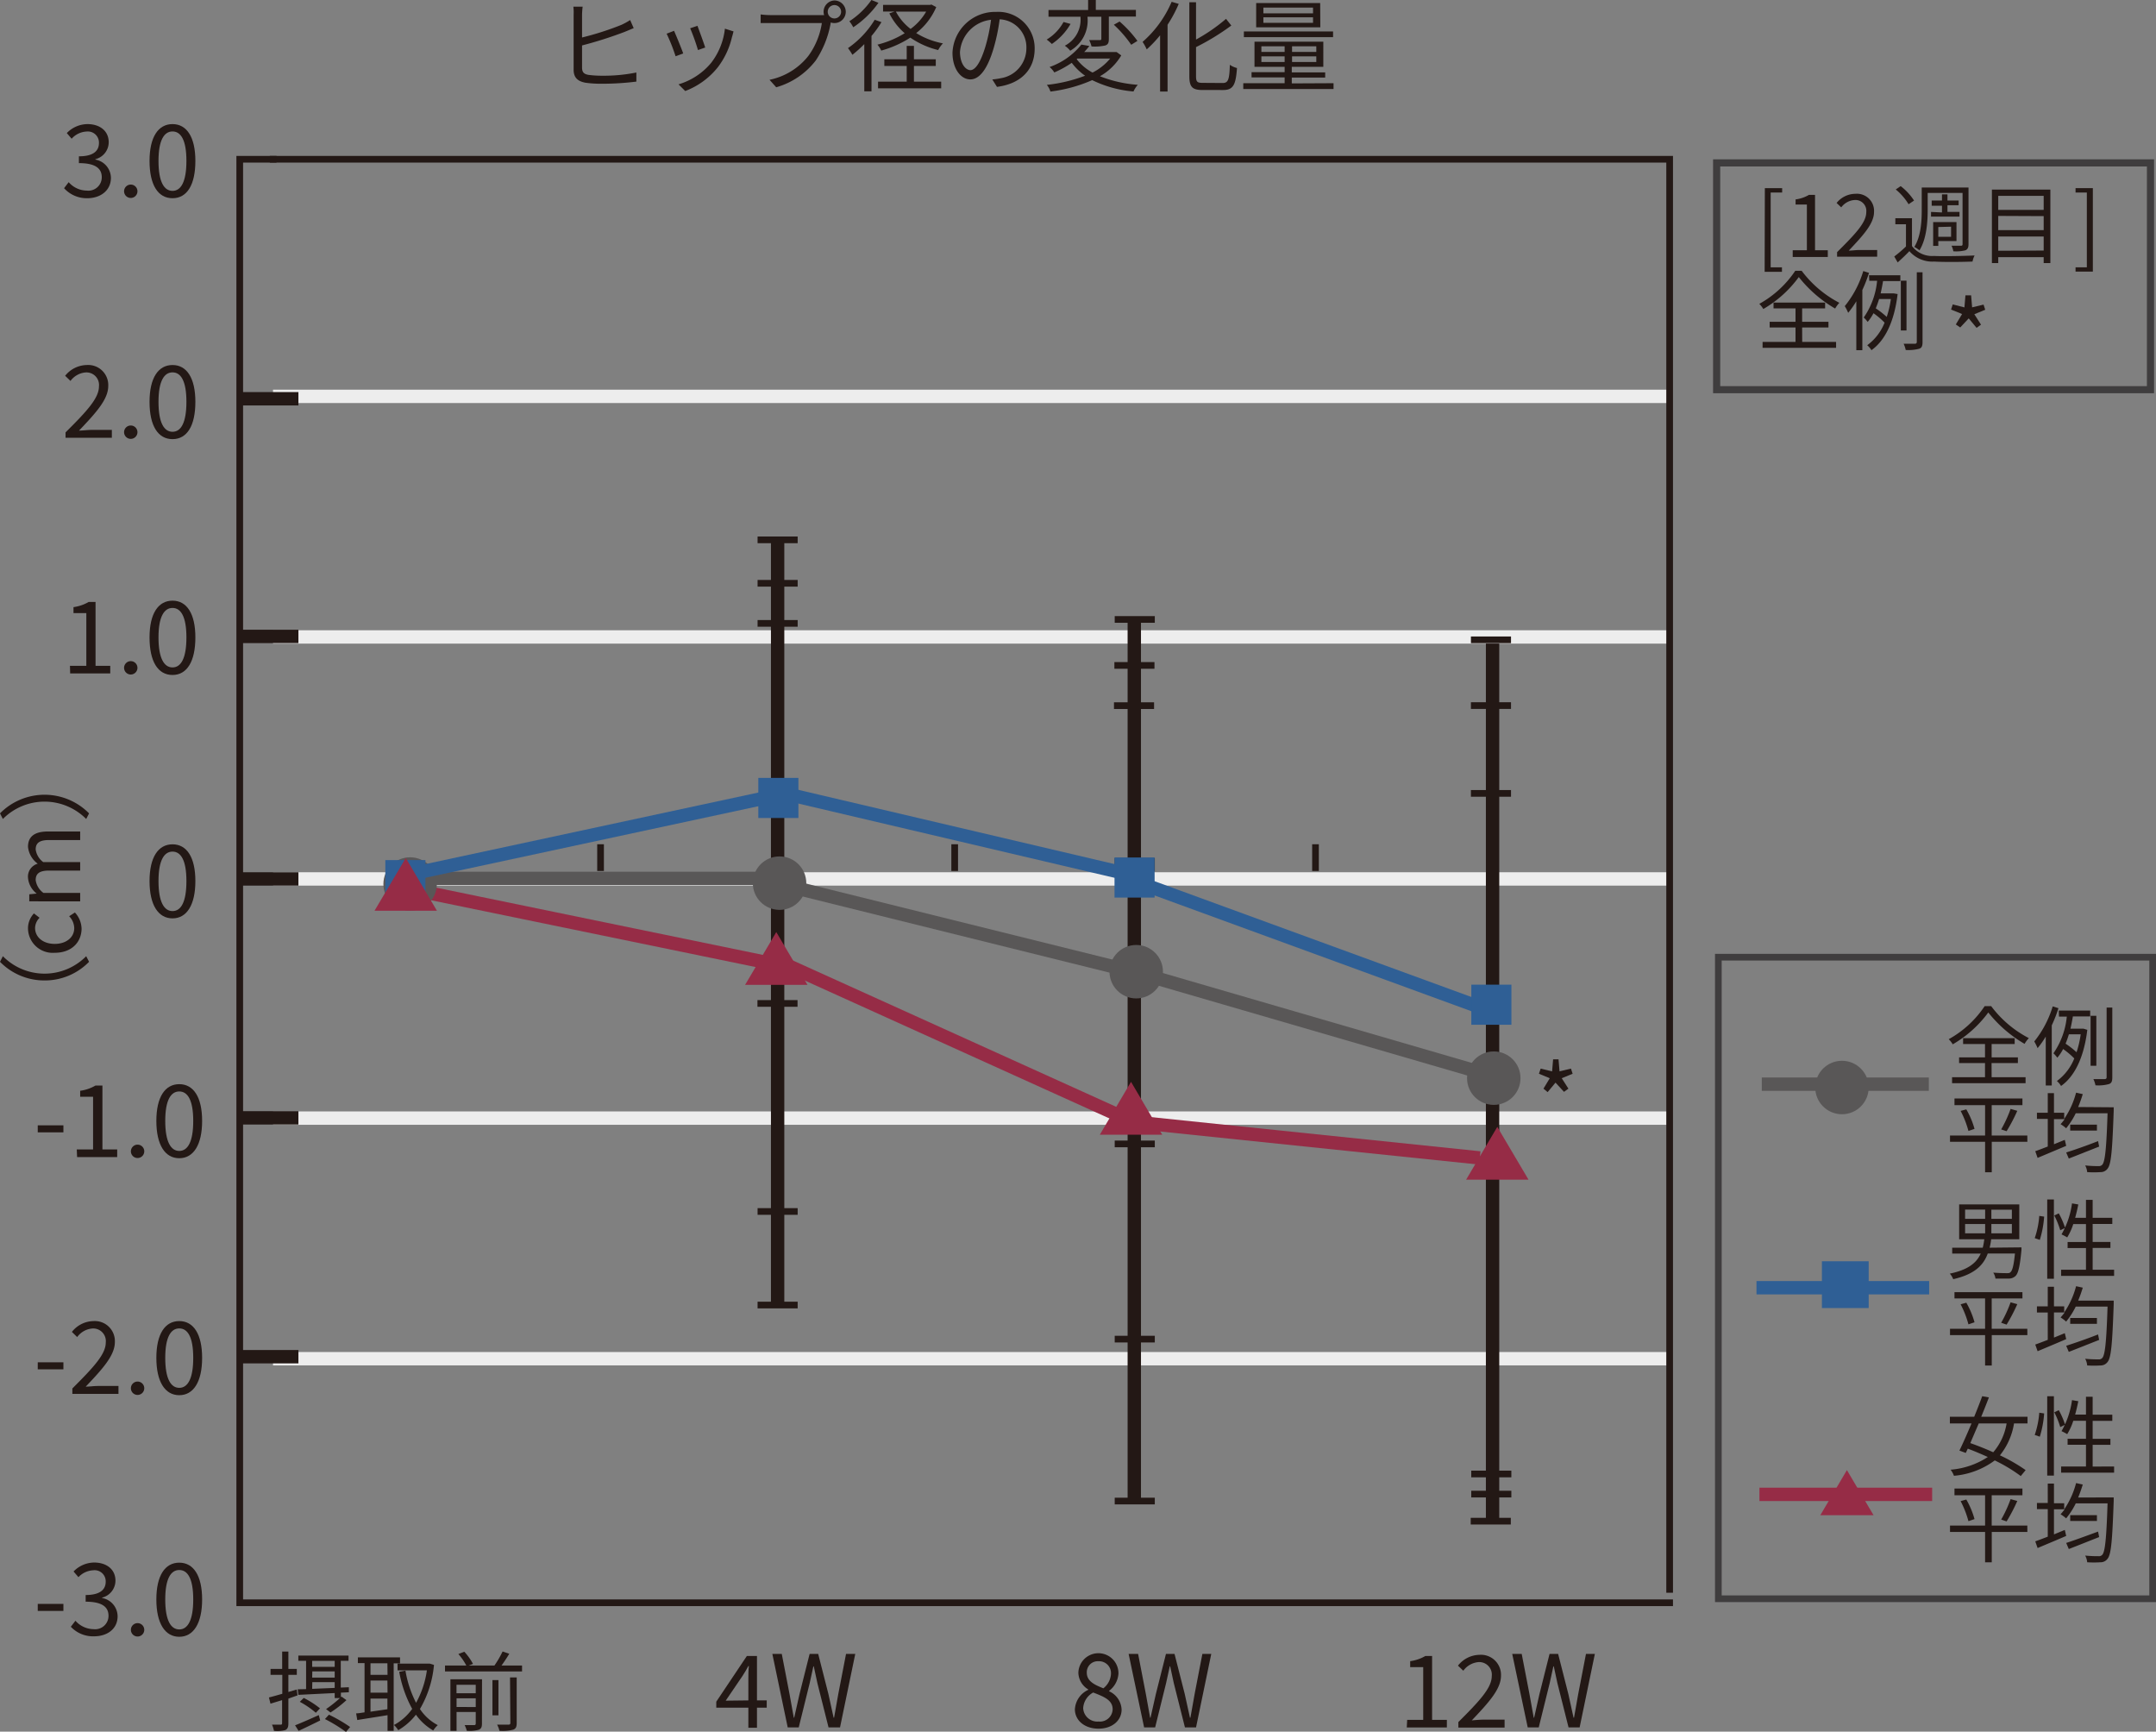 <svg xmlns="http://www.w3.org/2000/svg" viewBox="0 0 322.67 259.12"><rect x="0" y="0" width="322.67" height="259.12" fill="#808080" stroke="none"/><defs><style>.cls-1{fill:#231815;}.cls-2{fill:#3f3d3e;}.cls-10,.cls-3,.cls-4,.cls-5,.cls-6,.cls-7{fill:none;stroke-miterlimit:10;}.cls-3{stroke:#ededed;}.cls-10,.cls-3,.cls-5,.cls-6,.cls-7{stroke-width:2px;}.cls-4,.cls-5{stroke:#231815;}.cls-6{stroke:#962c46;}.cls-7{stroke:#2f5f95;}.cls-8{fill:#2f5f95;}.cls-9{fill:#595757;}.cls-10{stroke:#595757;}.cls-11{fill:#962c46;}</style></defs><g id="レイヤー_2" data-name="レイヤー 2"><g id="レイヤー_1-2" data-name="レイヤー 1"><path class="cls-1" d="M264.13,28.15h2.59v.66H265V40h1.69v.67h-2.59Z"/><path class="cls-1" d="M268.3,37.45h2.12V30.61h-1.69v-.77a5.28,5.28,0,0,0,2-.68h.91v8.29h1.91v1H268.3Z"/><path class="cls-1" d="M274.94,37.73c2.8-2.78,4.37-4.44,4.37-6a1.63,1.63,0,0,0-1.75-1.8,2.72,2.72,0,0,0-2,1.1l-.69-.66A3.63,3.63,0,0,1,277.7,29a2.56,2.56,0,0,1,2.77,2.71c0,1.74-1.59,3.47-3.78,5.79.49,0,1.06-.09,1.56-.09h2.69v1h-6Z"/><path class="cls-1" d="M286.15,36.82a3.78,3.78,0,0,0,3.29,1.48c1.47.07,4.5,0,6.08-.07a3.36,3.36,0,0,0-.31.91c-1.47.06-4.27.09-5.74,0a4.54,4.54,0,0,1-3.71-1.56c-.54.58-1.13,1.12-1.75,1.69l-.51-.89a19,19,0,0,0,1.75-1.5V33.56h-1.59v-.91h2.49Zm-.51-6.26a8.68,8.68,0,0,0-1.92-2.21l.74-.5a8.78,8.78,0,0,1,2,2.16Zm2.86.85c0,1.78-.16,4.32-1.23,6.05a4.47,4.47,0,0,0-.77-.51c1-1.61,1.11-3.89,1.11-5.54V28.06h7v8.49c0,.49-.13.75-.45.9a5.66,5.66,0,0,1-1.82.15,3.35,3.35,0,0,0-.27-.83h1.41c.16,0,.24-.05.24-.24V28.87H288.5Zm2.14.38v-1H289.1V30h1.54v-.92h.82V30h1.67v.71h-1.67v1h1.8v.7H289v-.7Zm-.55,5h-.77V33.23h3.49v2.84h-2.72Zm0-2.82v1.46H292V33.92Z"/><path class="cls-1" d="M306.86,28.37v11h-1v-.89h-6.8v.89h-.95v-11Zm-7.8.94v2.1h6.8v-2.1Zm0,3v2.13h6.8V32.34Zm6.8,5.18V35.39h-6.8v2.13Z"/><path class="cls-1" d="M310.63,40h1.69V28.81h-1.69v-.66h2.59V40.64h-2.59Z"/><path class="cls-1" d="M269.64,40.52a16.62,16.62,0,0,0,5.64,4.79,4.5,4.5,0,0,0-.63.86,19.33,19.33,0,0,1-5.44-4.71,17.37,17.37,0,0,1-5.31,4.78,3.83,3.83,0,0,0-.6-.77,15.56,15.56,0,0,0,5.38-4.95Zm.08,10.64h5.07v.89h-11v-.89h4.93V49h-3.87v-.85h3.87v-2h-3.29v-.87h7.72v.87h-3.44v2h3.94V49h-3.94Z"/><path class="cls-1" d="M279.72,40.83a21.93,21.93,0,0,1-1,2.57v9h-.9V45.08a13.89,13.89,0,0,1-1.22,1.73,6.56,6.56,0,0,0-.51-1,15.29,15.29,0,0,0,2.77-5.25Zm0,.36h4.69v.87h-2.59c-.1.6-.22,1.21-.36,1.84h1.79l.17,0L284,44c-.5,4.2-1.93,7-3.92,8.4a2.81,2.81,0,0,0-.63-.74,7.73,7.73,0,0,0,2.6-3.38,11.53,11.53,0,0,0-1.66-1.41,7.55,7.55,0,0,1-.87,1.3,4.57,4.57,0,0,0-.59-.66,11.49,11.49,0,0,0,2-5.49h-1.17Zm1.51,3.55c-.15.48-.32.95-.5,1.4a13.35,13.35,0,0,1,1.64,1.28,14.69,14.69,0,0,0,.62-2.68Zm4.1,4.71h-.85V42h.85Zm2.4-8.71V51.19c0,.6-.13.88-.52,1a6.33,6.33,0,0,1-2,.18,3.91,3.91,0,0,0-.31-.93c.78,0,1.47,0,1.67,0s.3-.08.3-.3V40.74Z"/><path class="cls-2" d="M321.31,24.91V57.78H257.45V24.91h63.86m1.07-1.07h-66v35h66v-35Z"/><line class="cls-3" x1="40.86" y1="95.31" x2="249.89" y2="95.31"/><line class="cls-3" x1="40.86" y1="59.31" x2="249.89" y2="59.31"/><line class="cls-3" x1="40.86" y1="131.52" x2="249.89" y2="131.52"/><line class="cls-3" x1="40.86" y1="167.31" x2="249.89" y2="167.31"/><line class="cls-3" x1="40.86" y1="203.31" x2="249.89" y2="203.31"/><polyline class="cls-4" points="250.38 239.83 35.88 239.83 35.88 23.83 41.38 23.83"/><line class="cls-5" x1="35.79" y1="59.67" x2="44.66" y2="59.67"/><line class="cls-5" x1="35.79" y1="95.23" x2="44.66" y2="95.23"/><line class="cls-5" x1="35.79" y1="131.52" x2="44.66" y2="131.52"/><line class="cls-5" x1="35.79" y1="167.27" x2="44.66" y2="167.27"/><line class="cls-5" x1="35.79" y1="203.01" x2="44.66" y2="203.01"/><path class="cls-1" d="M0,143.92l.43-.84a8.75,8.75,0,0,0,12.47,0l.43.84a9.24,9.24,0,0,1-6.66,2.79A9.28,9.28,0,0,1,0,143.92Z"/><path class="cls-1" d="M8.19,142.57a3.7,3.7,0,0,1-4-3.67,3.25,3.25,0,0,1,.89-2.22l.84.65a2.26,2.26,0,0,0-.67,1.52c0,1.38,1.19,2.39,2.94,2.39s2.92-1,2.92-2.35a2.64,2.64,0,0,0-.76-1.79l.86-.56a3.69,3.69,0,0,1,1,2.46C12.17,141,10.72,142.57,8.19,142.57Z"/><path class="cls-1" d="M4.38,134.87v-1.05l1.11-.11v0a3.34,3.34,0,0,1-1.3-2.37,2,2,0,0,1,1.46-2.1,3.57,3.57,0,0,1-1.46-2.51c0-1.57,1-2.31,3-2.31H12v1.28H7.34c-1.43,0-2,.44-2,1.41A2.83,2.83,0,0,0,6.47,129H12v1.27H7.34c-1.43,0-2,.45-2,1.42a2.83,2.83,0,0,0,1.16,1.92H12v1.27Z"/><path class="cls-1" d="M13.33,121.71l-.43.84a8.78,8.78,0,0,0-12.47,0L0,121.71a9.36,9.36,0,0,1,13.33,0Z"/><path class="cls-1" d="M9.59,28.16l.69-.9A3.64,3.64,0,0,0,13,28.52a2,2,0,0,0,2.23-2c0-1.27-.88-2.11-3.42-2.11V23.39c2.27,0,3-.89,3-2A1.66,1.66,0,0,0,13,19.68a3.21,3.21,0,0,0-2.28,1.08L10,19.91a4.37,4.37,0,0,1,3.08-1.34c1.84,0,3.19,1,3.19,2.72a2.62,2.62,0,0,1-2,2.53v.06a2.81,2.81,0,0,1,2.33,2.73c0,1.91-1.58,3.05-3.53,3.05A4.55,4.55,0,0,1,9.59,28.16Z"/><path class="cls-1" d="M18.57,28.62a1,1,0,1,1,2,0,1,1,0,1,1-2,0Z"/><path class="cls-1" d="M22.38,24.08c0-3.59,1.31-5.51,3.44-5.51s3.42,1.94,3.42,5.51S28,29.66,25.82,29.66,22.38,27.66,22.38,24.08Zm5.52,0c0-3.14-.84-4.41-2.08-4.41s-2.1,1.27-2.1,4.41.84,4.48,2.1,4.48S27.9,27.21,27.9,24.08Z"/><path class="cls-1" d="M9.81,64.7c3.23-3.21,5-5.13,5-6.88a1.88,1.88,0,0,0-2-2.09A3.12,3.12,0,0,0,10.55,57l-.8-.77A4.23,4.23,0,0,1,13,54.62a3,3,0,0,1,3.2,3.14c0,2-1.83,4-4.37,6.67.57,0,1.23-.1,1.8-.1h3.11v1.18H9.81Z"/><path class="cls-1" d="M18.57,64.67a1,1,0,1,1,2,0,1,1,0,1,1-2,0Z"/><path class="cls-1" d="M22.38,60.13c0-3.59,1.31-5.51,3.44-5.51s3.42,1.94,3.42,5.51S28,65.71,25.82,65.71,22.38,63.71,22.38,60.13Zm5.52,0c0-3.14-.84-4.41-2.08-4.41s-2.1,1.27-2.1,4.41.84,4.48,2.1,4.48S27.9,63.26,27.9,60.13Z"/><path class="cls-1" d="M10.47,99.63h2.45V91.74H11v-.89a6.27,6.27,0,0,0,2.28-.78H14.3v9.56h2.2v1.14h-6Z"/><path class="cls-1" d="M18.57,99.93a1,1,0,1,1,2,0,1,1,0,1,1-2,0Z"/><path class="cls-1" d="M22.38,95.38c0-3.58,1.31-5.5,3.44-5.5s3.42,1.93,3.42,5.5S28,101,25.82,101,22.38,99,22.38,95.38Zm5.52,0c0-3.13-.84-4.41-2.08-4.41s-2.1,1.28-2.1,4.41.84,4.49,2.1,4.49S27.9,98.52,27.9,95.38Z"/><path class="cls-1" d="M22.38,131.84c0-3.58,1.31-5.5,3.44-5.5s3.42,1.93,3.42,5.5-1.29,5.58-3.42,5.58S22.38,135.43,22.38,131.84Zm5.52,0c0-3.13-.84-4.41-2.08-4.41s-2.1,1.28-2.1,4.41.84,4.49,2.1,4.49S27.9,135,27.9,131.84Z"/><path class="cls-1" d="M5.65,168.39H9.49v1.05H5.65Z"/><path class="cls-1" d="M11.49,172h2.44v-7.89H12v-.89a6.21,6.21,0,0,0,2.28-.78h1.05V172h2.21v1.14h-6Z"/><path class="cls-1" d="M19.59,172.28a1,1,0,1,1,2,0,1,1,0,1,1-2,0Z"/><path class="cls-1" d="M23.4,167.73c0-3.58,1.3-5.5,3.43-5.5s3.42,1.93,3.42,5.5-1.29,5.58-3.42,5.58S23.4,171.32,23.4,167.73Zm5.52,0c0-3.13-.84-4.41-2.09-4.41s-2.1,1.28-2.1,4.41.84,4.49,2.1,4.49S28.92,170.87,28.92,167.73Z"/><path class="cls-1" d="M5.65,203.85H9.49v1.05H5.65Z"/><path class="cls-1" d="M10.83,207.76c3.22-3.21,5-5.13,5-6.88a1.89,1.89,0,0,0-2-2.09,3.12,3.12,0,0,0-2.28,1.28l-.79-.77A4.21,4.21,0,0,1,14,197.68a3,3,0,0,1,3.19,3.14c0,2-1.83,4-4.36,6.67.57,0,1.23-.1,1.8-.1h3.1v1.18H10.83Z"/><path class="cls-1" d="M19.59,207.73a1,1,0,1,1,2,0,1,1,0,1,1-2,0Z"/><path class="cls-1" d="M23.4,203.19c0-3.59,1.3-5.51,3.43-5.51s3.42,1.94,3.42,5.51-1.29,5.58-3.42,5.58S23.4,206.77,23.4,203.19Zm5.52,0c0-3.14-.84-4.41-2.09-4.41s-2.1,1.27-2.1,4.41.84,4.48,2.1,4.48S28.92,206.32,28.92,203.19Z"/><path class="cls-1" d="M5.65,240H9.49v1.05H5.65Z"/><path class="cls-1" d="M10.6,243.42l.69-.9A3.67,3.67,0,0,0,14,243.78a2,2,0,0,0,2.24-2c0-1.27-.89-2.11-3.42-2.11v-1c2.26,0,3-.89,3-2a1.66,1.66,0,0,0-1.86-1.7A3.24,3.24,0,0,0,11.74,236l-.73-.85a4.35,4.35,0,0,1,3.07-1.34c1.85,0,3.2,1,3.2,2.72a2.63,2.63,0,0,1-2,2.53v.06a2.8,2.8,0,0,1,2.32,2.73c0,1.91-1.57,3-3.52,3A4.56,4.56,0,0,1,10.6,243.42Z"/><path class="cls-1" d="M19.59,243.88a1,1,0,1,1,2,0,1,1,0,1,1-2,0Z"/><path class="cls-1" d="M23.4,239.34c0-3.59,1.3-5.51,3.43-5.51s3.42,1.94,3.42,5.51-1.29,5.58-3.42,5.58S23.4,242.92,23.4,239.34Zm5.52,0c0-3.14-.84-4.41-2.09-4.41s-2.1,1.27-2.1,4.41.84,4.48,2.1,4.48S28.92,242.47,28.92,239.34Z"/><path class="cls-1" d="M43.16,254.17v3.7c0,.55-.11.82-.44,1A4.52,4.52,0,0,1,41,259a4,4,0,0,0-.29-.93c.58,0,1.12,0,1.29,0s.22-.06.22-.25v-3.42l-1.74.53-.23-.93c.54-.13,1.23-.33,2-.55v-2.83H40.49v-.89h1.74v-2.6h.93v2.6h1.26v.89H43.16v2.56l1.25-.37.12.88Zm1,4c.91-.36,2.26-.95,3.55-1.53l.21.8c-1.12.56-2.31,1.13-3.23,1.56Zm1.65-5.42v-4.23H44.65v-.79h7.51v.79H51v4l1.21-.05,0,.75-1.19.06v.68l.09-.09.74.53a17.27,17.27,0,0,1-2.39,1.85l-.66-.51a18.56,18.56,0,0,0,2.08-1.65h-.79v-.75l-5.44.27-.09-.83Zm1.46,3.54a13.7,13.7,0,0,0-2.4-1.64l.59-.58a13.78,13.78,0,0,1,2.43,1.56Zm-.55-7.77v.9h3.37v-.9Zm0,2.51h3.37v-.93H46.74Zm0,1.68,3.37-.14v-.86H46.74Zm2.51,3.87a22.33,22.33,0,0,1,3.17,1.84l-.62.74a22.62,22.62,0,0,0-3.15-1.93Z"/><path class="cls-1" d="M58.92,248.89V259H58v-2.35c-1.63.27-3.3.52-4.53.73l-.17-1c.36,0,.79-.09,1.26-.15v-7.37h-1V248h6.31v.9Zm-.94,0H55.45v1.73H58Zm0,2.58H55.45v1.81H58Zm-2.53,4.66,2.53-.37v-1.59H55.45Zm9.5-7a15.89,15.89,0,0,1-2.1,6.6,7.16,7.16,0,0,0,2.67,2.41,4,4,0,0,0-.68.8,8.11,8.11,0,0,1-2.59-2.36,9.33,9.33,0,0,1-2.65,2.32,3.75,3.75,0,0,0-.64-.78,8,8,0,0,0,2.73-2.41,18,18,0,0,1-1.94-5.55l.93-.17a16.49,16.49,0,0,0,1.59,4.81,14.11,14.11,0,0,0,1.62-4.86H59.5v-1h4.65l.18,0Z"/><path class="cls-1" d="M78.13,249.22v.89H66.6v-.89h3.19a9,9,0,0,0-1.19-1.72l.89-.34a8.6,8.6,0,0,1,1.3,1.82l-.64.24H74a15.18,15.18,0,0,0,1.22-2.1l1,.34c-.35.59-.78,1.23-1.16,1.76Zm-6,8.71c0,.5-.12.75-.47.9a5.11,5.11,0,0,1-1.8.16,4,4,0,0,0-.32-.85c.65,0,1.24,0,1.41,0s.25-.07.25-.24v-1.73H68.33V259h-.92v-7.72h4.73Zm-3.81-5.83v1.27h2.88V252.1Zm2.88,3.33v-1.3H68.33v1.3Zm3.4,1.24h-.9V251.4h.9ZM76.33,251h1v6.82c0,.59-.13.85-.52,1a6.36,6.36,0,0,1-2.06.17,3.85,3.85,0,0,0-.35-.92c.79,0,1.5,0,1.69,0s.29-.06.29-.26Z"/><path class="cls-1" d="M112,255.53h-4.8v-.9l4.58-6.84h1.51v6.65h1.46v1.09h-1.46v3H112Zm0-1.09V251.3c0-.55,0-1.47.08-2H112c-.27.51-.57,1-.89,1.5l-2.5,3.68Z"/><path class="cls-1" d="M115.59,247.48H117l1.16,6c.21,1.18.43,2.37.64,3.55h.06c.26-1.18.53-2.37.8-3.55l1.51-6h1.28l1.53,6c.27,1.17.52,2.35.78,3.55h.07c.21-1.2.42-2.38.63-3.55l1.16-6H128l-2.28,11H124l-1.67-6.63c-.19-.87-.36-1.67-.54-2.51h-.06c-.18.84-.37,1.64-.55,2.51l-1.64,6.63h-1.65Z"/><path class="cls-1" d="M160.87,255.76a3.42,3.42,0,0,1,2-2.9v-.06a3,3,0,0,1-1.48-2.47,3,3,0,0,1,6,.1A3.52,3.52,0,0,1,166,253v.08a3.14,3.14,0,0,1,1.86,2.74c0,1.61-1.38,2.85-3.45,2.85S160.87,257.45,160.87,255.76Zm5.65,0c0-1.39-1.35-1.89-2.91-2.5a2.84,2.84,0,0,0-1.5,2.34,2.11,2.11,0,0,0,2.3,2A1.9,1.9,0,0,0,166.52,255.8Zm-.25-5.29a1.78,1.78,0,0,0-1.86-1.89,1.65,1.65,0,0,0-1.76,1.71c0,1.29,1.19,1.83,2.48,2.34A2.94,2.94,0,0,0,166.27,250.51Z"/><path class="cls-1" d="M168.91,247.48h1.42l1.16,6c.21,1.18.43,2.37.64,3.55h.06c.26-1.18.53-2.37.8-3.55l1.51-6h1.28l1.53,6c.27,1.17.52,2.35.78,3.55h.07c.21-1.2.42-2.38.63-3.55l1.16-6h1.33l-2.28,11h-1.66l-1.67-6.63c-.19-.87-.36-1.67-.54-2.51h-.06c-.18.84-.37,1.64-.55,2.51l-1.64,6.63h-1.65Z"/><path class="cls-1" d="M210.6,257.35H213v-7.89h-1.95v-.89a6.21,6.21,0,0,0,2.28-.78h1v9.56h2.21v1.14h-6Z"/><path class="cls-1" d="M218.26,257.68c3.23-3.21,5-5.13,5-6.89a1.88,1.88,0,0,0-2-2.08A3.14,3.14,0,0,0,219,250l-.8-.76a4.2,4.2,0,0,1,3.24-1.62,3,3,0,0,1,3.2,3.13c0,2-1.83,4-4.37,6.68.57-.05,1.23-.11,1.8-.11h3.11v1.19h-6.92Z"/><path class="cls-1" d="M226.32,247.48h1.42l1.16,6c.21,1.18.43,2.37.64,3.55h.06c.26-1.18.53-2.37.8-3.55l1.51-6h1.28l1.53,6c.27,1.17.52,2.35.78,3.55h.07c.21-1.2.42-2.38.63-3.55l1.16-6h1.33l-2.28,11h-1.66l-1.67-6.63c-.19-.87-.36-1.67-.54-2.51h-.06c-.18.84-.37,1.64-.55,2.51l-1.64,6.63h-1.65Z"/><line class="cls-6" x1="61.96" y1="133.16" x2="114.96" y2="144.07"/><line class="cls-6" x1="117.41" y1="144.25" x2="167.52" y2="166.93"/><line class="cls-6" x1="171.84" y1="168.12" x2="221.47" y2="173.27"/><polyline class="cls-4" points="40.38 23.83 249.88 23.83 249.88 238.33"/><line class="cls-5" x1="116.38" y1="80.8" x2="116.38" y2="195.28"/><line class="cls-4" x1="119.38" y1="80.78" x2="113.38" y2="80.78"/><line class="cls-5" x1="169.76" y1="92.75" x2="169.76" y2="224.57"/><line class="cls-4" x1="172.83" y1="92.69" x2="166.83" y2="92.69"/><line class="cls-5" x1="223.38" y1="96.3" x2="223.38" y2="227.39"/><line class="cls-4" x1="226.14" y1="118.72" x2="220.14" y2="118.72"/><line class="cls-4" x1="226.14" y1="105.58" x2="220.14" y2="105.58"/><line class="cls-4" x1="226.14" y1="95.74" x2="220.14" y2="95.74"/><line class="cls-4" x1="226.11" y1="227.62" x2="220.11" y2="227.62"/><line class="cls-4" x1="226.19" y1="223.57" x2="220.19" y2="223.57"/><line class="cls-4" x1="226.19" y1="220.56" x2="220.19" y2="220.56"/><line class="cls-4" x1="172.78" y1="99.57" x2="166.78" y2="99.57"/><line class="cls-4" x1="172.72" y1="105.59" x2="166.72" y2="105.59"/><line class="cls-5" x1="172.83" y1="129.39" x2="166.83" y2="129.39"/><line class="cls-4" x1="172.83" y1="171.17" x2="166.83" y2="171.17"/><line class="cls-4" x1="172.83" y1="200.38" x2="166.83" y2="200.38"/><line class="cls-4" x1="172.83" y1="224.61" x2="166.83" y2="224.61"/><line class="cls-4" x1="119.38" y1="87.28" x2="113.38" y2="87.28"/><line class="cls-4" x1="119.38" y1="93.28" x2="113.38" y2="93.28"/><line class="cls-4" x1="119.36" y1="150.15" x2="113.36" y2="150.15"/><line class="cls-4" x1="119.38" y1="181.28" x2="113.38" y2="181.28"/><line class="cls-4" x1="119.38" y1="195.28" x2="113.38" y2="195.28"/><line class="cls-4" x1="89.88" y1="130.33" x2="89.88" y2="126.33"/><line class="cls-4" x1="142.88" y1="130.33" x2="142.88" y2="126.33"/><line class="cls-4" x1="196.88" y1="130.33" x2="196.88" y2="126.33"/><path class="cls-1" d="M87.11,2.22V5.61A43.52,43.52,0,0,0,93,3.72,10.38,10.38,0,0,0,94.31,3l.53,1.21c-.44.18-1,.42-1.43.59a61.08,61.08,0,0,1-6.3,2v3.3c0,.76.33,1,1,1.11a15.41,15.41,0,0,0,2,.12,24.72,24.72,0,0,0,5.13-.48v1.36a41.06,41.06,0,0,1-5.19.32,16.73,16.73,0,0,1-2.42-.15c-1.14-.21-1.78-.74-1.78-1.95V2.22A7.33,7.33,0,0,0,85.81,1H87.2A11.06,11.06,0,0,0,87.11,2.22Z"/><path class="cls-1" d="M102.25,8l-1.14.42a28,28,0,0,0-1.34-3.38l1.11-.43C101.18,5.29,102,7.26,102.25,8Zm7.32-2.55a11.81,11.81,0,0,1-2.13,4.6,11.39,11.39,0,0,1-4.89,3.57l-1-1a10.06,10.06,0,0,0,4.87-3.2,10.18,10.18,0,0,0,2.07-5.13l1.29.41C109.69,5.05,109.63,5.29,109.57,5.49Zm-4,1.65-1.11.39a30.37,30.37,0,0,0-1.17-3.26l1.09-.37C104.62,4.5,105.35,6.48,105.55,7.14Z"/><path class="cls-1" d="M124.88.07a1.71,1.71,0,0,1,1.7,1.7,1.69,1.69,0,0,1-1.7,1.68,1.84,1.84,0,0,1-.57-.09.55.55,0,0,1,0,.16,14.66,14.66,0,0,1-2.23,5.54,11.37,11.37,0,0,1-5.91,4l-1-1.12A9.92,9.92,0,0,0,121,8.34a11.24,11.24,0,0,0,2-4.89h-7.66c-.6,0-1.11,0-1.5,0V2.16a11.55,11.55,0,0,0,1.5.1h8a1.56,1.56,0,0,1-.08-.48A1.69,1.69,0,0,1,124.88.07Zm0,2.69a1,1,0,1,0-1-1A1,1,0,0,0,124.88,2.76Z"/><path class="cls-1" d="M131.92,3.31a15.21,15.21,0,0,1-1.49,2.07v8.28h-1.08V6.6a18.34,18.34,0,0,1-1.78,1.6,8.38,8.38,0,0,0-.66-1,14,14,0,0,0,4-4.24ZM131.47.42a14.28,14.28,0,0,1-3.77,3.66,5.74,5.74,0,0,0-.58-.9A12.1,12.1,0,0,0,130.42,0Zm8.65.64a9.86,9.86,0,0,1-3,3.89,11.81,11.81,0,0,0,4,1.54,4.42,4.42,0,0,0-.71,1,12.56,12.56,0,0,1-4.17-1.86,15.9,15.9,0,0,1-4.35,1.94,4.2,4.2,0,0,0-.57-.89,14.24,14.24,0,0,0,4.08-1.71A9.48,9.48,0,0,1,133.1,2l.78-.27h-1.72v-1h7.05l.19-.05Zm-3.34,11.16h4.08v1h-9.45v-1h4.29V9.87h-3.35v-1h3.35v-2h1.08v2h3.27v1h-3.27Zm-2.7-10.48a8,8,0,0,0,2.2,2.59,8.44,8.44,0,0,0,2.33-2.59Z"/><path class="cls-1" d="M149.21,13l-.7-1.11a11.61,11.61,0,0,0,1.29-.19,4.54,4.54,0,0,0,3.81-4.46,4.18,4.18,0,0,0-4-4.35,28.61,28.61,0,0,1-.9,4.32c-.91,3.09-2.1,4.67-3.49,4.67s-2.67-1.53-2.67-4a6.39,6.39,0,0,1,6.55-6.1,5.44,5.44,0,0,1,5.75,5.52C154.84,10.44,152.77,12.54,149.21,13Zm-4-2.5c.71,0,1.5-1,2.27-3.54a25.7,25.7,0,0,0,.84-4,5.23,5.23,0,0,0-4.65,4.86C143.71,9.66,144.58,10.5,145.25,10.5Z"/><path class="cls-1" d="M160.22,3.58a9.1,9.1,0,0,1-2.8,3,6.88,6.88,0,0,0-.77-.66,7,7,0,0,0,2.52-2.63Zm7.59,4.71a8.68,8.68,0,0,1-3.19,3.12,19,19,0,0,0,5.67,1.28,3.68,3.68,0,0,0-.65,1,17.36,17.36,0,0,1-6.18-1.7,22.14,22.14,0,0,1-6.25,1.71,2.9,2.9,0,0,0-.54-1,23,23,0,0,0,5.73-1.37,8.74,8.74,0,0,1-2-1.93,15.3,15.3,0,0,1-2.61,1.44,3.26,3.26,0,0,0-.71-.81,10.59,10.59,0,0,0,4.76-3.36l1.2.21c-.24.31-.5.61-.78.91h4.65l.21,0ZM161.72,2.5h-4.8v-1h5.93V0H164V1.48h6v1h-4.05V5.8c0,.56-.09.84-.51,1a7.26,7.26,0,0,1-2.08.15A4.08,4.08,0,0,0,163,6h1.59c.2,0,.24-.06.24-.22V2.5h-2.07v.09a5.2,5.2,0,0,1-2.59,5,3.86,3.86,0,0,0-.81-.75,4.36,4.36,0,0,0,2.35-4.21Zm-.58,6.36a7.38,7.38,0,0,0,2.37,2,8.32,8.32,0,0,0,2.64-2.1h-4.92Zm6.42-5.64a17.49,17.49,0,0,1,2.67,2.9l-.93.58a17.67,17.67,0,0,0-2.6-3Z"/><path class="cls-1" d="M176.41.58a19.54,19.54,0,0,1-1.67,3.12v10h-1.12V5.28a18.23,18.23,0,0,1-2,2.11A7.45,7.45,0,0,0,171,6.27a16.61,16.61,0,0,0,4.35-6ZM183,12.42c.82,0,1-.54,1.06-2.72a3.42,3.42,0,0,0,1.07.48c-.18,2.43-.51,3.29-2.06,3.29H180c-1.56,0-2-.45-2-2.09V.34H179V5.92a26.39,26.39,0,0,0,4.49-3.1l.79,1A35.3,35.3,0,0,1,179,7.05V11.4c0,.84.17,1,1,1Z"/><path class="cls-1" d="M199.58,12.45v.87H186.07v-.87h6.19v-.87h-4.95V10.8h4.95V10h-4.51V6.24h10.3V10h-4.72v.83h5v.78h-5v.87Zm-.07-6.89H186.16V4.71h13.35ZM197.6,4.09H188V.46h9.58Zm-8.82,3.68h3.48V6.93h-3.48Zm3.48,1.51V8.43h-3.48v.85Zm4.25-8.14h-7.43V2h7.43Zm0,1.45h-7.43v.83h7.43ZM197,6.93h-3.63v.84H197Zm0,1.5h-3.63v.85H197Z"/><line class="cls-7" x1="262.88" y1="192.69" x2="288.72" y2="192.69"/><rect class="cls-8" x="272.67" y="188.73" width="7" height="7"/><circle class="cls-9" cx="275.67" cy="162.73" r="4"/><line class="cls-10" x1="263.67" y1="162.23" x2="288.67" y2="162.23"/><path class="cls-1" d="M301.42,213a10.16,10.16,0,0,1-2.11,4.77,24.86,24.86,0,0,1,3.85,2.21l-.73.89a23.77,23.77,0,0,0-3.89-2.34,11.92,11.92,0,0,1-6.11,2.3,3.35,3.35,0,0,0-.5-.91,11.91,11.91,0,0,0,5.57-1.9c-1-.45-2-.88-3-1.25l-.3.64-.95-.35c.52-1.07,1.17-2.54,1.81-4.06h-3.24v-1h3.64c.44-1.08.86-2.15,1.2-3.08l1,.18c-.34.9-.73,1.88-1.15,2.9h6.93v1Zm-5.28,0c-.43,1-.86,2-1.26,2.94,1.09.38,2.27.85,3.43,1.37a8.73,8.73,0,0,0,2-4.31Z"/><path class="cls-1" d="M304.52,214.72a13.2,13.2,0,0,0,.68-3.33l.73.11a15.2,15.2,0,0,1-.65,3.48Zm1.87-5.79h1V220.8h-1Zm1.73,2.08a12,12,0,0,1,.95,2.18l-.73.35a12.75,12.75,0,0,0-.89-2.21Zm8.28,8.43v.92h-7.93v-.92h3.72v-3.25h-2.75v-.9h2.75V212.6h-1.9a9,9,0,0,1-.91,2,8.48,8.48,0,0,0-.85-.45,12.72,12.72,0,0,0,1.57-4.64l.94.16c-.13.67-.29,1.35-.47,2h1.62V209h1v2.69h2.94v.92h-2.94v2.69h2.66v.9h-2.66v3.25Z"/><path class="cls-1" d="M303.42,229.23h-5.33v4.55h-1v-4.55h-5.25v-.95h5.25v-4.54h-4.58v-1h10.17v1h-4.6v4.54h5.33Zm-9.14-4.85a12.64,12.64,0,0,1,1.23,2.93l-.91.31a14.7,14.7,0,0,0-1.17-3Zm5.22,3a19,19,0,0,0,1.41-3.06l1,.28a25.47,25.47,0,0,1-1.6,3.06Z"/><path class="cls-1" d="M316.34,224.07s0,.36,0,.51c-.21,5.95-.38,8-.91,8.65a1.27,1.27,0,0,1-1.06.54,15.47,15.47,0,0,1-2,0,2.42,2.42,0,0,0-.3-1,19,19,0,0,0,2,.09.66.66,0,0,0,.56-.21c.42-.45.62-2.44.79-7.69h-4.76a10.94,10.94,0,0,1-1.44,2.24,5.93,5.93,0,0,0-.83-.61,9.44,9.44,0,0,0,.61-.75H307.4v3.76l1.62-.67.21.9c-1.48.64-3.07,1.3-4.28,1.81l-.35-1c.52-.18,1.17-.43,1.87-.7v-4.12h-1.62v-.92h1.62V222h.93v2.94h1.53v.92a12.79,12.79,0,0,0,1.78-3.94l1,.22c-.2.66-.43,1.31-.69,1.94ZM314.16,230c-1.58.62-3.27,1.3-4.54,1.79l-.39-.91c1.17-.38,3-1.05,4.77-1.7Zm-.33-3.28v.87h-4v-.87Z"/><path class="cls-1" d="M298,150.55a16.53,16.53,0,0,0,5.64,4.79,4.57,4.57,0,0,0-.64.86,19.42,19.42,0,0,1-5.43-4.7,17.52,17.52,0,0,1-5.32,4.77,3.83,3.83,0,0,0-.6-.77,15.47,15.47,0,0,0,5.38-4.95Zm.07,10.64h5.08v.89h-11v-.89h4.93v-2.12h-3.88v-.85h3.88v-2H293.8v-.87h7.72v.87h-3.45v2H302v.85h-3.94Z"/><path class="cls-1" d="M308.07,150.86a20.32,20.32,0,0,1-1,2.57v9h-.9v-7.32a13.89,13.89,0,0,1-1.22,1.73,7.56,7.56,0,0,0-.5-1,15.45,15.45,0,0,0,2.76-5.25Zm.05.36h4.7v.87h-2.59c-.1.6-.22,1.21-.36,1.84h1.79l.17,0,.56.17c-.51,4.2-1.94,7-3.93,8.4a3,3,0,0,0-.62-.74,7.81,7.81,0,0,0,2.6-3.38,12.23,12.23,0,0,0-1.67-1.41,6.56,6.56,0,0,1-.87,1.3,4.5,4.5,0,0,0-.58-.66,11.58,11.58,0,0,0,2-5.49h-1.17Zm1.51,3.55c-.14.48-.31.95-.49,1.4a13.35,13.35,0,0,1,1.64,1.28,14.69,14.69,0,0,0,.62-2.68Zm4.11,4.71h-.86V152h.86Zm2.39-8.71v10.45c0,.6-.13.88-.52,1a6,6,0,0,1-2,.18,3.91,3.91,0,0,0-.31-.93c.78,0,1.47,0,1.68,0s.3-.08.3-.3V150.77Z"/><path class="cls-1" d="M303.42,170.85h-5.33v4.56h-1v-4.56h-5.25v-.94h5.25v-4.54h-4.58v-1h10.17v1h-4.6v4.54h5.33ZM294.28,166a12.4,12.4,0,0,1,1.23,2.92l-.91.31a14.63,14.63,0,0,0-1.17-3Zm5.22,3a19.09,19.09,0,0,0,1.41-3.07l1,.29a25.29,25.29,0,0,1-1.6,3.05Z"/><path class="cls-1" d="M316.34,165.69s0,.37,0,.51c-.21,6-.38,8-.91,8.66a1.26,1.26,0,0,1-1.06.53,15.17,15.17,0,0,1-2,0,2.51,2.51,0,0,0-.3-1,17.08,17.08,0,0,0,2,.1.66.66,0,0,0,.56-.21c.42-.46.62-2.45.79-7.7h-4.76a11,11,0,0,1-1.44,2.25,5.23,5.23,0,0,0-.83-.61,8.1,8.1,0,0,0,.61-.76H307.4v3.76l1.62-.66.21.9-4.28,1.8-.35-1c.52-.18,1.17-.43,1.87-.7v-4.13h-1.62v-.92h1.62v-2.94h.93v2.94h1.53v.92a12.73,12.73,0,0,0,1.78-3.93l1,.22a20,20,0,0,1-.69,1.93Zm-2.18,5.88c-1.58.62-3.27,1.3-4.54,1.79l-.39-.91c1.17-.37,3-1,4.77-1.7Zm-.33-3.28v.88h-4v-.88Z"/><path class="cls-1" d="M302.53,186.65a3.31,3.31,0,0,1,0,.43c-.23,2.45-.48,3.47-.89,3.86a1.46,1.46,0,0,1-1,.38c-.41,0-1.21,0-2,0a2,2,0,0,0-.33-.89c.86.07,1.7.08,2,.08s.43,0,.56-.13c.3-.23.51-1,.69-2.81h-4.07c-.65,1.78-2,3.12-5.17,3.84a2.62,2.62,0,0,0-.51-.83c2.78-.58,4-1.62,4.63-3h-4.27v-.88h4.57a9.41,9.41,0,0,0,.23-1.26h-3.76v-5.22h9v5.22h-4.21a10,10,0,0,1-.23,1.26Zm-8.43-4.27h3V181h-3Zm0,2.17h3v-1.39h-3Zm7-3.54h-3.07v1.37h3.07Zm0,2.15h-3.07v1.39h3.07Z"/><path class="cls-1" d="M304.52,185.27a13.11,13.11,0,0,0,.68-3.33l.73.11a15.2,15.2,0,0,1-.65,3.48Zm1.87-5.79h1v11.87h-1Zm1.73,2.08a12,12,0,0,1,.95,2.18l-.73.35a12.75,12.75,0,0,0-.89-2.21ZM316.4,190v.92h-7.93V190h3.72v-3.25h-2.75v-.9h2.75v-2.69h-1.9a9,9,0,0,1-.91,2,8.48,8.48,0,0,0-.85-.45,12.72,12.72,0,0,0,1.57-4.64l.94.16c-.13.68-.29,1.35-.47,2h1.62v-2.69h1v2.69h2.94v.92h-2.94v2.69h2.66v.9h-2.66V190Z"/><path class="cls-1" d="M303.42,199.78h-5.33v4.55h-1v-4.55h-5.25v-.95h5.25v-4.54h-4.58v-.94h10.17v.94h-4.6v4.54h5.33Zm-9.14-4.85a12.64,12.64,0,0,1,1.23,2.93l-.91.31a14.7,14.7,0,0,0-1.17-3Zm5.22,3a19,19,0,0,0,1.41-3.06l1,.28a25.47,25.47,0,0,1-1.6,3.06Z"/><path class="cls-1" d="M316.34,194.62s0,.36,0,.51c-.21,6-.38,8-.91,8.66a1.29,1.29,0,0,1-1.06.53,15.47,15.47,0,0,1-2,0,2.42,2.42,0,0,0-.3-1,19,19,0,0,0,2,.09.66.66,0,0,0,.56-.21c.42-.45.62-2.44.79-7.69h-4.76a11.31,11.31,0,0,1-1.44,2.25,5.28,5.28,0,0,0-.83-.62,9.44,9.44,0,0,0,.61-.75H307.4v3.76l1.62-.66.21.89c-1.48.64-3.07,1.3-4.28,1.81l-.35-1c.52-.18,1.17-.43,1.87-.7V196.4h-1.62v-.92h1.62v-2.94h.93v2.94h1.53v.92a12.79,12.79,0,0,0,1.78-3.94l1,.22a19.3,19.3,0,0,1-.69,1.94Zm-2.18,5.88c-1.58.62-3.27,1.3-4.54,1.79l-.39-.91c1.17-.38,3-1,4.77-1.7Zm-.33-3.28v.87h-4v-.87Z"/><polygon class="cls-11" points="276.41 219.98 272.43 226.73 280.4 226.73 276.41 219.98"/><line class="cls-6" x1="263.32" y1="223.61" x2="289.17" y2="223.61"/><path class="cls-2" d="M321.67,143.73v95h-64v-95h64m1-1h-66v97h66v-97Z"/><circle class="cls-9" cx="61.38" cy="132.28" r="4"/><line class="cls-10" x1="61.99" y1="131.44" x2="115.75" y2="131.44"/><circle class="cls-9" cx="116.67" cy="132.15" r="4"/><line class="cls-10" x1="117.35" y1="132.43" x2="168.31" y2="145.07"/><circle class="cls-9" cx="170.05" cy="145.4" r="4"/><circle class="cls-9" cx="223.56" cy="161.33" r="4"/><line class="cls-10" x1="170.73" y1="145.68" x2="220.96" y2="160.29"/><line class="cls-7" x1="60.47" y1="131.01" x2="113.89" y2="119.53"/><rect class="cls-8" x="57.67" y="128.7" width="6" height="6"/><line class="cls-7" x1="117.29" y1="118.7" x2="167.67" y2="130.53"/><rect class="cls-8" x="113.49" y="116.4" width="6" height="6"/><line class="cls-7" x1="170.21" y1="131.98" x2="220.7" y2="150.43"/><rect class="cls-8" x="166.8" y="128.31" width="6" height="6"/><rect class="cls-8" x="220.2" y="147.34" width="6" height="6"/><polygon class="cls-11" points="60.73 128.38 56.05 136.28 65.39 136.28 60.73 128.38"/><polygon class="cls-11" points="116.18 139.47 111.51 147.37 120.85 147.37 116.18 139.47"/><polygon class="cls-11" points="169.27 161.88 164.6 169.79 173.94 169.79 169.27 161.88"/><polygon class="cls-11" points="224.09 168.62 219.42 176.52 228.76 176.52 224.09 168.62"/><path class="cls-1" d="M231,162.9l.94-1.56-1.62-.67.26-.77,1.71.42.15-1.81h.81l.15,1.8,1.71-.41.25.77-1.63.67,1,1.56-.66.48L232.8,162l-1.18,1.42Z"/><path class="cls-1" d="M292.71,48.55l.94-1.56L292,46.32l.25-.77L294,46l.15-1.81H295l.15,1.8,1.71-.41.25.77-1.63.67,1,1.56-.66.48-1.18-1.42L293.37,49Z"/></g></g></svg>